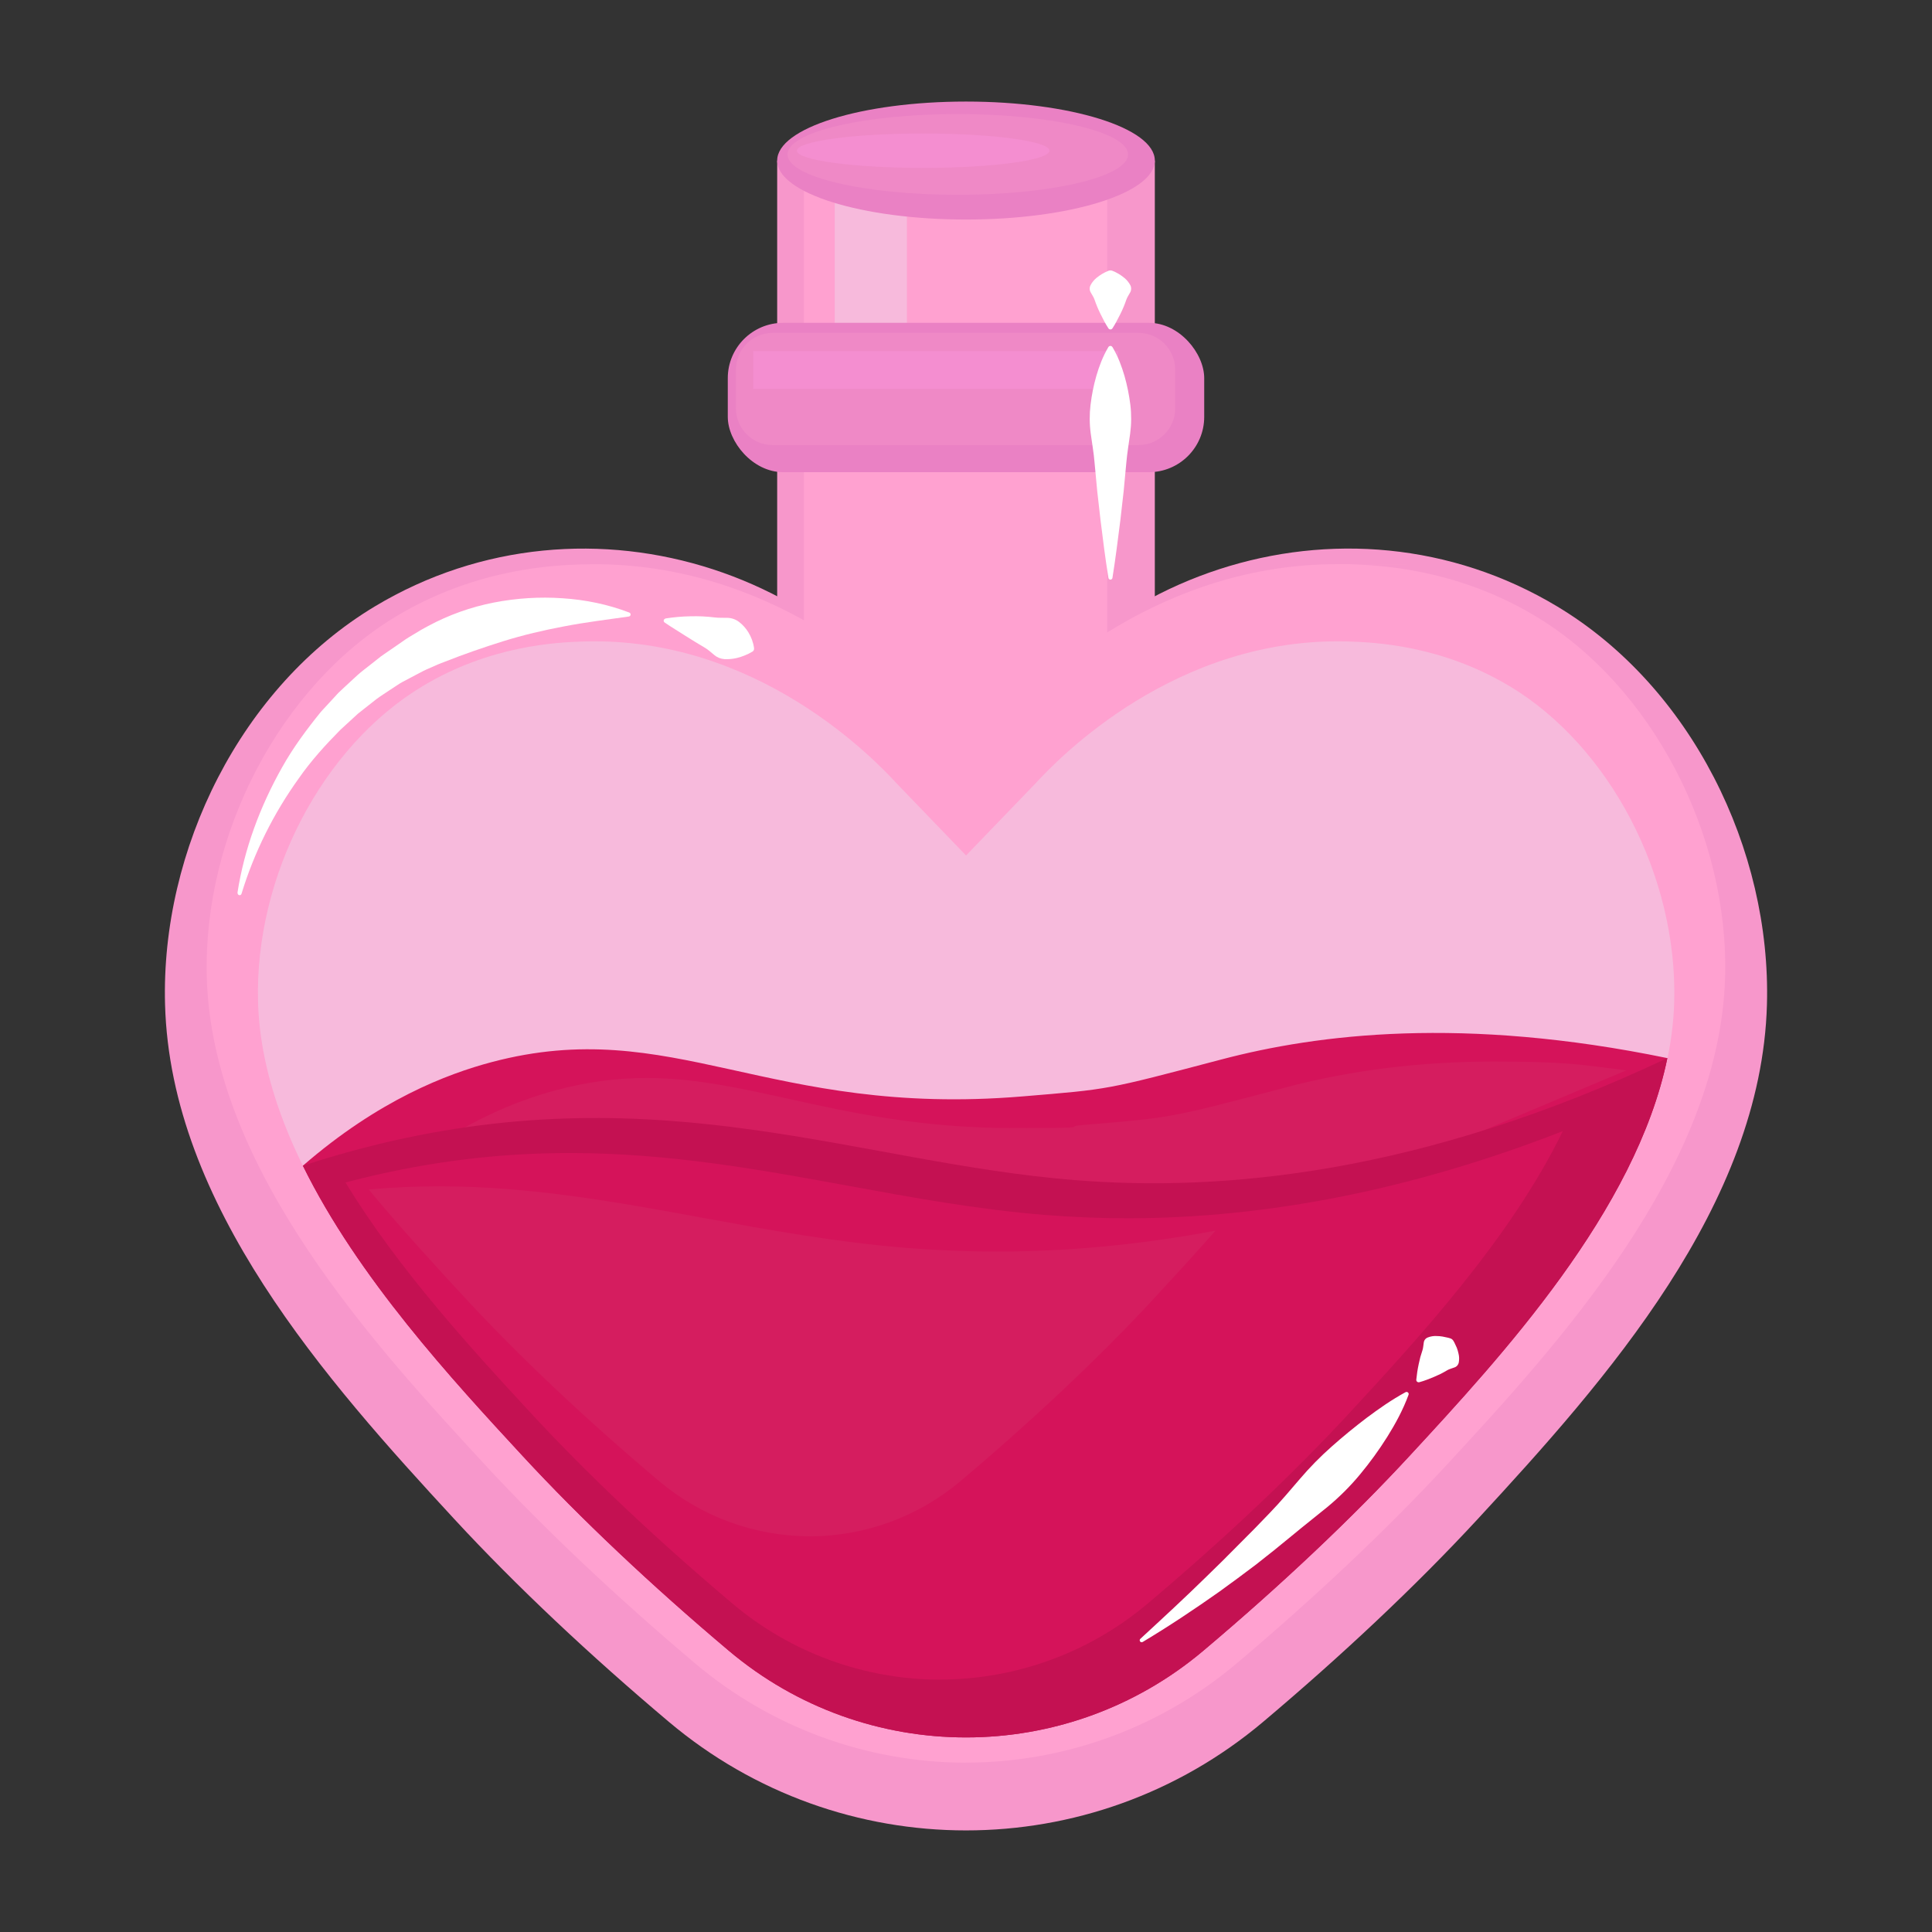 <?xml version="1.0" encoding="UTF-8"?>
<svg id="Objects" xmlns="http://www.w3.org/2000/svg" version="1.1" viewBox="0 0 3000 3000">
  <rect x="0" y="0" width="3000" height="3000" fill="#333333" stroke="none"/>
  <defs>
    <style>
      .cls-1 {
        fill: #d5135a;
      }

      .cls-1, .cls-2, .cls-3, .cls-4, .cls-5, .cls-6, .cls-7, .cls-8, .cls-9, .cls-10 {
        stroke-width: 0px;
      }

      .cls-2 {
        fill: #f797cb;
      }

      .cls-3 {
        fill: #ffa1d0;
      }

      .cls-4 {
        fill: #d51d5f;
      }

      .cls-5 {
        fill: #ea81c4;
      }

      .cls-6 {
        fill: #f7badc;
      }

      .cls-7 {
        fill: #f48ed0;
      }

      .cls-8 {
        fill: #c41152;
      }

      .cls-9 {
        fill: #fff;
      }

      .cls-10 {
        fill: #ef89c6;
      }
    </style>
  </defs>
  <path class="cls-2" d="M2417.9,941.6c-330.2-198.3-763-54.2-917.9,295.6-154.9-349.8-587.7-493.8-917.9-295.6-208.2,125-332.6,377.5-325.8,618.5,8.7,311.1,249.8,582.9,449.4,799,96.5,104.4,211.2,212,332.7,314.4,266.8,225,656.4,225,923.2,0,121.4-102.4,236.2-210,332.7-314.4,199.6-216.1,440.7-487.9,449.4-799,6.8-241.1-117.6-493.6-325.8-618.5Z"/>
  <rect class="cls-2" x="1206.8" y="249.3" width="586.4" height="1147.1"/>
  <rect class="cls-3" x="1248.3" y="239.8" width="471" height="1031.7"/>
  <rect class="cls-6" x="1296.2" y="209.7" width="112.1" height="500.4"/>
  <ellipse class="cls-5" cx="1500" cy="249.3" rx="293.2" ry="91.6"/>
  <ellipse class="cls-10" cx="1487.2" cy="239.8" rx="264.4" ry="62.7"/>
  <ellipse class="cls-7" cx="1433.5" cy="234" rx="196.1" ry="26.7"/>
  <rect class="cls-5" x="1130.1" y="501.3" width="739.8" height="231.9" rx="85.9" ry="85.9"/>
  <path class="cls-10" d="M1824.8,573.9v60.2c0,31.5-25.5,57-57,57h-568c-31.5,0-57-25.5-57-57h0v-60.2c0-31.5,25.5-57,57-57h568c31.5,0,57,25.5,57,57h0Z"/>
  <rect class="cls-7" x="1169.6" y="545.2" width="566.6" height="58.8"/>
  <path class="cls-3" d="M1500,2737.1c-153.6-.1-302.3-54.5-419.8-153.5-122.8-103.6-235.9-210.4-326.9-308.9-168.8-182.7-423.9-458.8-432.2-756.8-6.2-222.5,114.8-453.2,294.3-561,125.6-75.4,247.8-79.2,287.9-80.5,6.6-.2,13.1-.3,19.6-.3,271,0,458.8,171.6,527.6,246.2l49.4,51.3,49.4-51.3c68.8-74.6,256.6-246.3,527.6-246.3s13,0,19.6.3c40.1,1.2,162.3,5,287.9,80.5,179.6,107.8,300.6,338.5,294.3,561-8.4,298-263.4,574.1-432.2,756.8-91,98.5-204,205.3-326.9,308.9-117.5,99-266.1,153.4-419.7,153.5Z"/>
  <path class="cls-6" d="M2343.7,1065.3c-104.7-62.8-207.6-67.9-249.5-69.2-268.9-8.3-451.2,182.2-486.9,221l-107.2,111.3-107.2-111.3c-35.7-38.8-218-229.3-486.9-221-42,1.3-144.9,6.3-249.5,69.2-156.1,93.7-261.3,295.5-255.8,490.7,7.5,268.3,250.5,531.2,411.2,705.2,88.8,96.1,199.4,200.6,319.7,302,212.9,179.7,524.3,179.7,737.2,0,120.4-101.5,230.9-205.9,319.7-302,160.7-174,403.6-436.9,411.2-705.1,5.5-195.2-99.7-397-255.8-490.8Z"/>
  <path class="cls-8" d="M1668,1832.4c-335.7-27.1-637.9-163-1080.6-55.7-41.2,10-80.2,21.3-117.1,33.4,85.5,173.9,232.4,332.9,341.5,451,88.8,96.1,199.4,200.6,319.7,302,212.9,179.7,524.3,179.7,737.2,0,120.4-101.5,230.9-205.9,319.7-302,143.3-155.1,351.8-380.9,400.7-618.1-382.1,180.4-691,208-921,189.4Z"/>
  <path class="cls-1" d="M470.2,1810.2c117.9-102.3,224-142.6,293.4-161,281-74.4,428.1,86.2,824,53.3,137-11.4,127.3-9.6,309.5-57.5,149.3-39.3,374.9-67.4,691.8-2-159.7,144.4-439.4,351.6-832.9,435.2-94.1,20-189.8,31.9-286,35.6l-999.9-303.5Z"/>
  <path class="cls-4" d="M652.6,1794.2c68-48.2,139.2-82.4,212.5-101.8,46.9-12.4,92.2-18.5,138.6-18.5,74.2,0,142.4,15.1,221.4,32.5,96,21.2,204.7,45.2,346.5,45.2s72.8-1.6,110-4.7l11.5-1c123.8-10.2,126.5-10.8,289.3-53.6l16.2-4.3c99.9-26.3,207.6-39.6,320.2-39.6s135.3,4.6,206.4,13.7l-967,406.8-905.6-274.9Z"/>
  <path class="cls-8" d="M1668,1832.4c-335.7-27.1-637.9-163-1080.6-55.7-41.2,10-80.2,21.3-117.1,33.4,85.5,173.9,232.4,332.9,341.5,451,88.8,96.1,199.4,200.6,319.7,302,212.9,179.7,524.3,179.7,737.2,0,120.4-101.5,230.9-205.9,319.7-302,143.3-155.1,351.8-380.9,400.7-618.1-382.1,180.4-691,208-921,189.4Z"/>
  <path class="cls-1" d="M1459.8,2608.1c-117.9,0-231.9-41.8-322.1-117.8-118.1-99.6-226.4-201.9-313.2-295.9-88.8-96-205.2-222.1-288-358.3,9.3-2.4,18.5-4.8,27.7-7,107.3-26,212.2-38.7,320.7-38.7,154.3,0,295.9,25.9,432.8,51,98.4,18,200.2,36.7,304.3,45.1,42.6,3.4,86,5.2,128.8,5.2,218.9,0,445.6-45.4,675.9-135.3-81.1,166.9-227.1,324.9-331.6,438-86.8,94-195.1,196.3-313.2,295.8-90.1,76-204.2,117.7-322.1,117.8Z"/>
  <path class="cls-4" d="M1257.3,2385.5c-85.5,0-168.3-30.4-233.7-85.5-113.9-96-217.9-194.2-300.9-284-46.7-50.5-99.5-107.7-150.1-169,36.3-3.3,72.9-4.9,109.8-4.9,141.9,0,277.2,24.8,408.1,48.8,101.8,18.7,207,37.9,318,46.9,46.3,3.7,93.4,5.6,139.9,5.6,111.3,0,224.6-10.9,339.1-32.5-33.3,37.8-65.9,73.2-95.4,105.1-83,89.9-187.1,188.1-300.9,284.1-65.4,55.1-148.2,85.4-233.7,85.5Z"/>
  <path class="cls-9" d="M2199.2,2142.4c.8-8.1,2-16.1,3.7-24l2.6-11.2c1-3.6,2.1-7.1,3.3-10.6s1.3-7.8,2-11.7c.4-3.7,2.8-6.8,6.3-8.1,4.3-1.7,9-2.5,13.7-2.2,3.1,0,6.2.3,9.2.8l5.7,1.2,2.9.6,3.4,1h0c2,.6,3.7,2,4.8,3.8l1.7,3,1.2,2.6,2.4,5.2c1.1,2.9,2,5.8,2.6,8.8,1.2,4.5,1.3,9.3.5,13.9-.7,3.7-3.3,6.8-6.9,7.9-3.8,1.5-8.1,2.5-11.2,4.4s-6.5,3.7-9.9,5.5l-10.6,4.8c-7.3,3-14.6,6-22.7,8.2-2,.5-4.1-.6-4.6-2.6-.1-.4-.1-.8-.1-1.3h0Z"/>
  <path class="cls-9" d="M1770.9,2544.6c34.7-32,69.2-63.8,102.6-96.6,16.8-16.3,33.5-32.7,49.8-49.4,16.6-16.4,32.9-33.1,49-50,16.2-16.8,31.2-34.7,46.4-52.4,15.1-17.7,31.4-34.3,48.8-49.7,17.4-15.5,35.5-30.3,54.4-44.7,19-14.2,38.6-28,60.6-40,1.6-.9,3.6-.3,4.5,1.3,0,0,0,0,0,0,.5.8.5,1.8.2,2.7-8.7,23.6-20.3,44.9-33.1,65.4-12.8,20.3-26.8,39.7-42.1,58.1-15.2,18.4-32.1,35.2-50.4,50.4-18.5,15.1-37.3,29.8-55.6,45s-36.8,30-55.5,44.6c-18.9,14.4-38,28.4-57.2,42.3-38.7,27.3-78.1,53.6-118.7,77.9-1.4,1-3.3.7-4.3-.7s-.7-3.3.7-4.3h0Z"/>
  <path class="cls-9" d="M1033.1,960.4c12.8-2,25.6-3.2,38.6-3.4,12.8-.4,25.7.2,38.4,1.8,6.3.8,13.1.3,19.8.6,6.5.2,12.8,2.5,17.9,6.5,5.6,4.3,10.3,9.6,14.1,15.7,4.7,7.6,7.8,16,9,24.9.3,2.2-.7,4.3-2.7,5.5h-.1c-7.4,4.4-15.4,7.6-23.8,9.7-6.3,1.5-12.8,2.1-19.3,1.8-5.9-.4-11.4-2.6-15.9-6.4-4.7-3.8-9.3-8.2-14.4-11.2-10.2-6-20.5-12.3-30.9-18.9-10.4-6.8-21.1-13-31.8-20.4h0c-1.5-1-1.9-3.1-.9-4.6,0,0,0,0,0,0,.5-.7,1.3-1.3,2.1-1.4Z"/>
  <path class="cls-9" d="M368.7,1386.5c10.5-68,35-134,69.3-194.9,17.1-30.6,38.1-58.9,60.4-86.4l18-19.5,9-9.8c3.2-3.1,6.5-6.1,9.7-9.1l19.6-18.1c6.6-6,13.8-11.2,20.8-16.8l10.5-8.3c3.4-2.9,7-5.5,10.7-8l22.1-15.2,11.1-7.7c3.7-2.6,7.6-4.7,11.5-7.1l11.6-7c3.9-2.3,7.9-4.3,11.8-6.5,31.9-17.2,66.1-29.4,101.7-36.4,35.3-6.9,71.4-9.2,107.2-6.7,35.5,2.3,70.5,9.5,103.5,22.2,1.6.6,2.5,2.5,1.8,4.1-.4,1.1-1.4,1.8-2.5,2h0c-34.7,5-68,9-100.4,15.3-32.4,6.1-64,13.5-94.7,23.1s-60.7,20-90.6,31.8c-3.7,1.5-7.5,2.8-11.2,4.4l-11.1,4.9c-3.7,1.7-7.5,3.1-11,5l-10.7,5.6-21.6,11.4c-3.6,1.9-7,4.1-10.3,6.4l-10.2,6.7c-6.7,4.6-13.7,8.8-20.2,13.7l-19.2,15.1c-3.2,2.5-6.5,5-9.6,7.6l-9,8.3-18.1,16.6c-23,23.3-45.4,47.8-64.4,75.1-39.3,54.6-69.5,115.2-89.2,179.6h0c-.5,1.7-2.3,2.6-3.9,2-1.4-.5-2.3-1.9-2.1-3.3h0Z"/>
  <path class="cls-9" d="M1727.4,538.9c8.9,15,14.3,29.9,18.7,44.8,4.2,14.7,7.2,29.7,9.1,44.8,1.8,14.9,1.7,30-.3,44.8-2,15-4.6,29.9-5.9,44.8l-4.2,44.8-5.1,44.8c-3.8,29.9-7.5,59.8-12.3,89.7-.3,1.7-1.9,2.9-3.6,2.6-1.3-.2-2.4-1.3-2.6-2.6-4.9-29.9-8.6-59.8-12.3-89.7l-5.1-44.8-4.2-44.8c-1.2-15-3.9-29.9-5.9-44.8-2-14.9-2.1-29.9-.3-44.8,1.8-15.2,4.8-30.2,9-44.8,4.4-15,9.9-29.9,18.7-44.8,1-1.7,3.2-2.3,4.9-1.3.5.3,1,.7,1.3,1.3Z"/>
  <path class="cls-9" d="M1727.4,420.5c6.8,2.7,13.1,6.5,18.7,11.2,3.7,3.1,6.8,6.9,9.1,11.2,1.8,3.5,1.7,7.7-.3,11.2-2,3.7-4.6,7.4-5.9,11.2-2.6,7.7-5.7,15.1-9.3,22.3-3.8,7.4-7.5,14.9-12.3,22.3-1.1,1.7-3.4,2.2-5.1,1.1,0,0,0,0,0,0-.4-.3-.8-.6-1.1-1.1-4.9-7.4-8.6-14.9-12.3-22.3-3.6-7.2-6.7-14.7-9.3-22.3-1.2-3.7-3.9-7.4-5.9-11.2-2-3.4-2.2-7.6-.3-11.2,2.2-4.3,5.3-8.1,9-11.2,5.6-4.7,11.9-8.4,18.7-11.2,2-.8,4.2-.8,6.2,0Z"/>
</svg>
